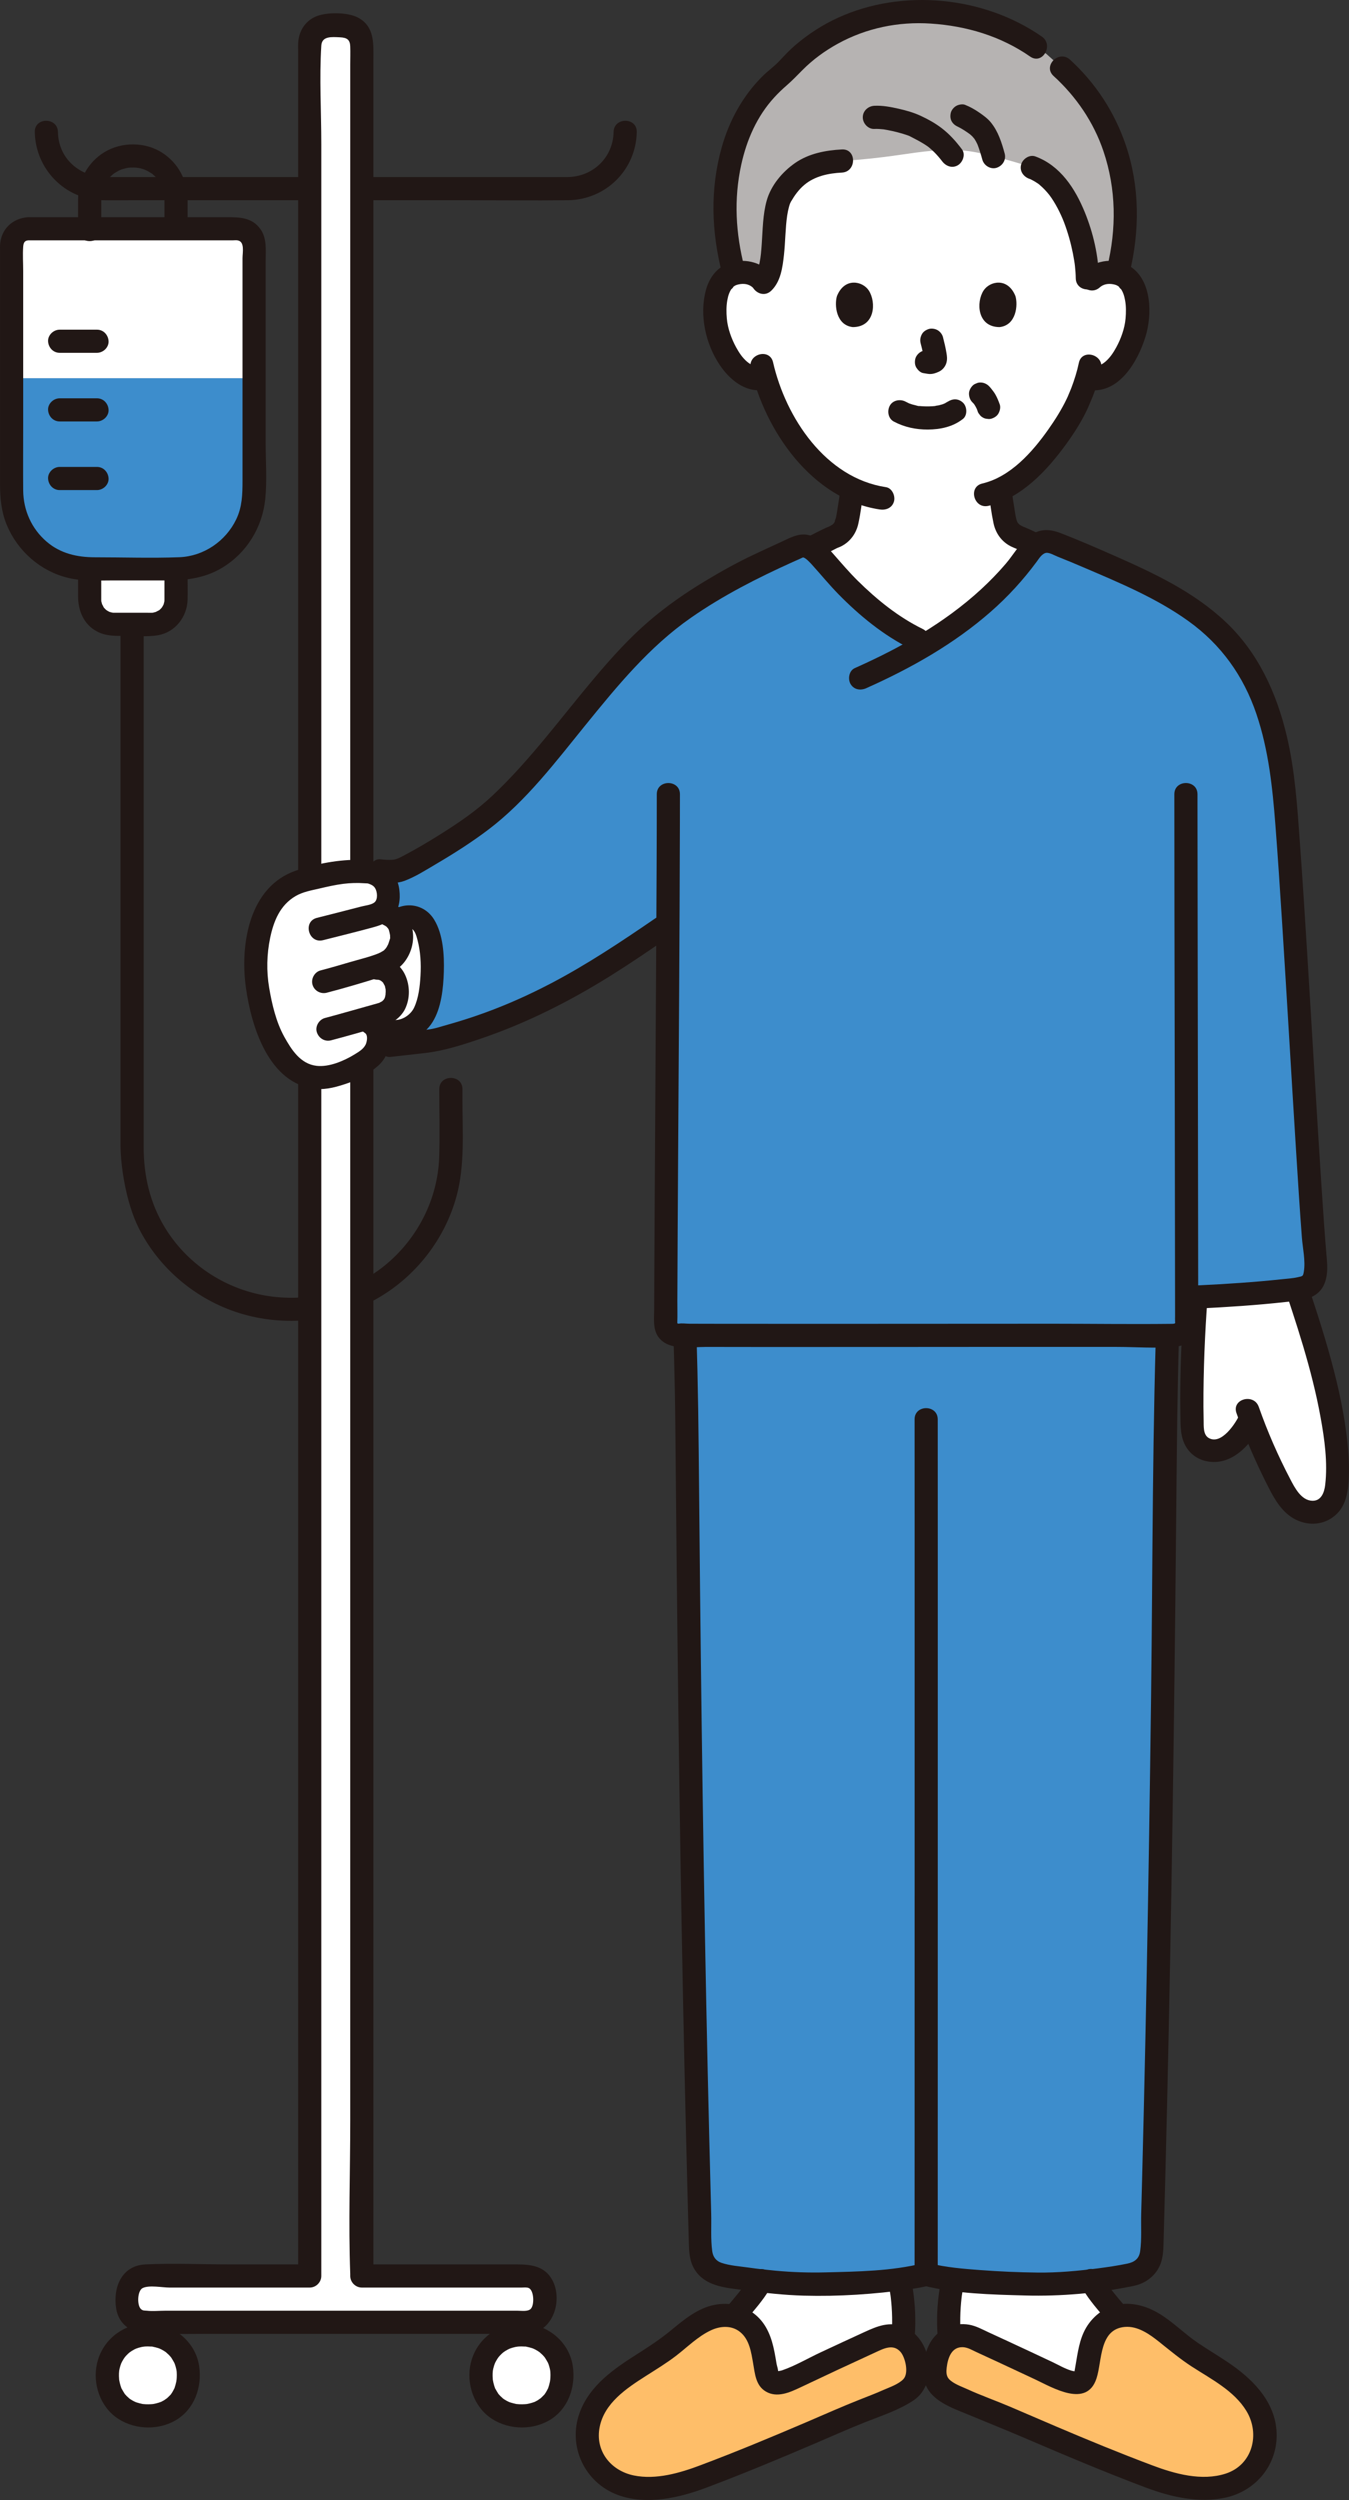 <?xml version="1.0" encoding="UTF-8"?><svg id="b" xmlns="http://www.w3.org/2000/svg" width="233.065" height="431.918" viewBox="0 0 233.065 431.918"><rect x="0" y="0" width="233.065" height="431.918" fill="#333333" stroke="none"/><defs><style>.d{fill:#3d8dcc;}.e{fill:#fff;}.f{fill:#b6b3b2;}.g{fill:none;}.h{fill:#211715;}.i{fill:#febe69;}</style></defs><g id="c"><path class="e" d="M160.486,22.802c-.295-.004-.593-.006-.894-.006-34.56,0-28.14,25.44-28.14,25.44-.93-.88-2.17-1.22-3.23-1.18-2.32.08-3.3,1.33-3.73,2.07-1.26,2.19-1.21,6.24-.36,8.74.6,1.77,1.59,4.48,3.96,6.42,1.06.86,2.64,1.41,4.11,1.03,1.08,3.65,3.02,8.07,6.44,12.16,2.65,3.16,5.42,5.52,8.51,6.99-.1,1.24-.26,2.39-.48,3.66-.37,2.01-.24,3.82-3.06,4.83-.08.03-1.65.86-3.5,1.8.85.5,1.55,1.35,1.97,1.82,2.62,2.95,3.75,4.44,6.78,7.11,3.754,3.313,6.833,5.653,11.341,7.507,7.246-4.386,13.194-9.536,17.689-15.867.28-.39.68-.79,1.13-1.13-1.47-.68-2.62-1.21-2.68-1.24-2.81-1.01-2.69-2.82-3.05-4.83-.22-1.24-.38-2.37-.47-3.56,7.03-3.34,12.66-13,13.65-15.7.33-.69.87-2.1,1.31-3.54.23.04.36.06.36.06,1.38.23,2.82-.3,3.8-1.1,2.37-1.94,3.36-4.65,3.96-6.42.85-2.5.9-6.55-.36-8.74-.43-.74-1.41-1.99-3.73-2.07-1.06-.04-2.3.3-3.22,1.18,0,0,5.454-24.999-28.106-25.434Z"/><path class="e" d="M188.552,394.037c.84,1.59,2.96,4.18,4.7,6.15-1.76.43-3.26,1.64-4.2,3.56-.68,1.4-1.13,4.48-1.38,6.01-.29,1.71-1.37,2.58-4.04,1.39-4.23-2.02-10.98-5.17-15.51-7.23-1.37-.63-2.88-.5-4.07.2-.33-3.08-.1-6.49.33-8.89l.2-1.49c4.66.57,10.73.85,15,.89,2.42.02,5.71-.21,8.97-.59Z"/><path class="e" d="M155.652,395.227c.43,2.4.66,5.8.33,8.88-1.19-.69-2.69-.82-4.06-.19-4.53,2.06-11.28,5.21-15.51,7.23-2.67,1.19-3.75.32-4.04-1.39-.25-1.53-.69-4.61-1.38-6.01-.95-1.92-2.45-3.14-4.21-3.56,1.74-1.97,3.86-4.56,4.7-6.15,3.26.38,6.56.61,8.97.59,4.27-.04,10.34-.32,15-.89l.2,1.49Z"/><path class="e" d="M225.462,226.88c-.462-1.435-.923-2.83-1.369-4.171-.542.081-1.087.127-1.568.184-4.773.547-10.347.934-15.889,1.194-.497,6.743-.905,16.204-.635,22.851.041,1.005.58,2.199,1.337,2.863.565.495,1.403.826,2.682.782,1.944-.067,4.807-2.375,6.039-5.556,1.35,3.73,2.566,6.517,4.94,11.161.717,1.402,1.491,2.821,2.684,3.848,1.193,1.027,2.906,1.593,4.377,1.032,2.2-.839,2.788-2.704,2.936-5.054.543-8.668-2.516-19.758-5.533-29.134Z"/><path class="d" d="M118.069,222.893l.521,13.489c.425,51.296.997,100.716,2.46,152.545.055,1.961,1.454,3.626,3.376,4.018,4.666.952,11.741,1.726,16.03,1.684,5.896-.057,15.242-.573,19.562-1.688,4.32,1.115,13.666,1.63,19.562,1.688,4.288.042,11.364-.732,16.03-1.684,1.922-.392,3.321-2.058,3.376-4.018,1.463-51.83,2.035-101.249,2.46-152.545l.521-13.489"/><path class="h" d="M159.484,391.014c-5.436,1.361-11.316,1.439-16.889,1.578-2.881.072-5.738-.026-8.608-.292-1.561-.145-3.12-.32-4.672-.542-1.517-.217-3.235-.325-4.69-.824-.939-.322-1.442-1.042-1.574-2.008-.286-2.093-.121-4.353-.178-6.466-.111-4.124-.217-8.248-.318-12.372-.196-8.016-.374-16.033-.536-24.05-.641-31.796-1.019-63.597-1.305-95.399-.083-9.265-.286-18.491-.644-27.747-.099-2.566-4.1-2.579-4,0,.301,7.784.536,15.541.605,23.331.144,16.414.309,32.828.521,49.242.21,16.288.466,32.576.789,48.863.164,8.258.345,16.516.546,24.773.102,4.205.209,8.409.322,12.614.055,2.072.112,4.143.17,6.215.048,1.727.255,3.274,1.343,4.678,1.982,2.558,5.513,2.681,8.476,3.09,3.319.457,6.663.819,10.014.914,6.04.171,12.235-.247,18.213-1.093,1.169-.165,2.333-.361,3.479-.648,2.496-.625,1.438-4.483-1.063-3.857h0Z"/><path class="h" d="M159.488,394.871c5.669,1.419,11.791,1.554,17.604,1.712,6.247.169,12.593-.39,18.719-1.643,1.54-.315,2.89-1.081,3.859-2.331,1.088-1.404,1.294-2.951,1.343-4.678.118-4.218.231-8.437.339-12.655.211-8.278.402-16.557.575-24.836.341-16.301.612-32.603.834-48.906.223-16.392.397-32.785.546-49.178.087-9.548.258-19.058.626-28.597l.033-.866c.099-2.574-3.901-2.57-4,0-.902,23.368-.799,46.763-1.094,70.146-.2,15.877-.443,31.754-.749,47.629-.154,8.001-.324,16.001-.512,24.001-.093,3.948-.19,7.896-.291,11.843-.051,1.983-.103,3.966-.157,5.948-.057,2.113.108,4.374-.178,6.466-.181,1.327-.995,1.898-2.237,2.156-1.677.349-3.382.6-5.08.819-3.443.442-6.927.764-10.401.725-3.291-.037-6.584-.184-9.866-.429-2.957-.221-5.963-.461-8.849-1.183-2.498-.625-3.563,3.231-1.063,3.857h0Z"/><path class="h" d="M158.013,245.214c.009,5.821.006,11.642.006,17.462.001,11.159.002,22.319.001,33.478,0,13.131,0,26.263-.002,39.394,0,11.736-.002,23.473-.003,35.209,0,6.975-.001,13.95-.003,20.924,0,.365,0,.73,0,1.096,0,2.574,4,2.578,4,0,.001-6.155.002-12.309.002-18.464.001-11.331.002-22.663.003-33.994.001-13.141.002-26.283.002-39.424,0-11.585,0-23.169,0-34.754,0-6.661,0-13.322-.006-19.983,0-.315,0-.631-.001-.946-.004-2.574-4.004-2.578-4,0h0Z"/><path class="h" d="M167.084,408.084c-.049-.096-.094-.194-.144-.289-.241-.46.081.227-.03-.059-.094-.244-.183-.49-.261-.74-.158-.501-.283-1.013-.385-1.528-.057-.287-.105-.575-.151-.864-.021-.131-.037-.277-.01-.06-.021-.167-.039-.334-.057-.501-.063-.612-.104-1.227-.126-1.842-.043-1.189-.021-2.38.059-3.567.036-.54.085-1.08.146-1.617.017-.15.035-.301.055-.451-.024.187-.031.209,0,.009.043-.274.085-.547.133-.82.187-1.063-.286-2.155-1.397-2.46-.966-.265-2.272.327-2.46,1.397-.448,2.54-.64,5.138-.529,7.716.114,2.629.492,5.328,1.702,7.695.492.961,1.842,1.241,2.736.718.977-.571,1.211-1.771.718-2.736h0Z"/><path class="h" d="M186.809,395.004c.962,1.828,2.364,3.461,3.685,5.035,1.131,1.349,2.292,2.696,3.558,3.922.752.729,2.09.805,2.828,0,.723-.788.803-2.051,0-2.828-1.238-1.199-2.375-2.516-3.484-3.834-.347-.413-.69-.83-1.027-1.251-.071-.089-.142-.179-.213-.268-.085-.108-.412-.556-.033-.039-.151-.205-.309-.405-.46-.61-.507-.686-1.002-1.389-1.4-2.145-.488-.927-1.856-1.285-2.736-.718-.944.608-1.24,1.745-.718,2.736h0Z"/><path class="h" d="M156.405,410.103c1.211-2.368,1.589-5.066,1.702-7.695.111-2.578-.081-5.176-.529-7.716-.188-1.064-1.489-1.664-2.46-1.397-1.123.309-1.585,1.393-1.397,2.46.043.245.082.49.121.735.006.042.058.406.025.166-.037-.275.026.218.032.269.063.536.112,1.073.15,1.611.085,1.219.111,2.444.066,3.665-.021.581-.058,1.162-.116,1.742-.017.168-.036.335-.055.502-.039.339.042-.272-.008.062-.044.29-.091.579-.147.867-.101.518-.223,1.032-.378,1.537-.077.252-.168.498-.256.746-.128.36.076-.142-.027.063-.061.121-.117.243-.178.364-.492.961-.251,2.17.718,2.736.893.523,2.243.248,2.736-.718h0Z"/><path class="h" d="M129.772,392.985c-.398.756-.893,1.459-1.4,2.145-.151.205-.309.405-.46.61.38-.516.052-.069-.033.039-.071.09-.142.179-.213.268-.337.422-.68.838-1.027,1.251-1.109,1.318-2.246,2.634-3.484,3.834-.753.729-.787,2.106,0,2.828.809.743,2.025.778,2.828,0,1.266-1.226,2.427-2.573,3.558-3.922,1.32-1.575,2.722-3.207,3.685-5.035.487-.925.266-2.217-.718-2.736-.923-.488-2.216-.271-2.736.718h0Z"/><path class="i" d="M121.563,427.835c-5.513,2.109-13.721,3.824-18.128-1.417-2.136-2.54-2.497-6.324-1.224-9.389,2.341-5.633,9.005-8.211,13.534-11.715,2.107-1.63,4.042-3.563,6.484-4.63,3.573-1.561,7.064-.396,8.763,3.066.686,1.399,1.129,4.475,1.385,6.012.284,1.707,1.363,2.578,4.033,1.386,4.237-2.023,10.984-5.173,15.512-7.234,2.466-1.122,5.375.208,6.087,2.82.685,2.515,1.049,4.937-1.381,6.373-3.068,1.813-6.761,2.994-10.036,4.402-8.274,3.556-16.595,7.168-25.029,10.327Z"/><path class="i" d="M198.482,427.835c5.513,2.109,13.721,3.824,18.128-1.417,2.136-2.54,2.497-6.324,1.224-9.389-2.341-5.633-9.005-8.211-13.534-11.715-2.107-1.63-4.042-3.563-6.484-4.63-3.573-1.561-7.064-.396-8.763,3.066-.686,1.399-1.129,4.475-1.385,6.012-.284,1.707-1.363,2.578-4.033,1.386-4.237-2.023-10.984-5.173-15.512-7.234-2.466-1.122-5.375.208-6.087,2.82-.685,2.515-1.049,4.937,1.381,6.373,3.068,1.813,6.761,2.994,10.036,4.402,8.274,3.556,16.595,7.168,25.029,10.327Z"/><path class="h" d="M121.031,425.906c-3.556,1.344-7.703,2.557-11.526,1.77-3.964-.816-6.717-4.208-5.904-8.352s4.602-6.673,7.905-8.784c1.772-1.133,3.575-2.222,5.248-3.5,1.985-1.517,3.81-3.392,6.103-4.454,1.621-.751,3.559-.873,5.011.306,1.616,1.312,1.909,3.487,2.249,5.411.318,1.797.434,3.831,2.189,4.87,1.95,1.154,4.163.152,5.993-.718,4.28-2.034,8.574-4.038,12.881-6.014,1.432-.657,3.122-1.582,4.403-.108.826.949,1.466,3.647.508,4.686-.837.908-2.461,1.438-3.576,1.935-1.327.592-2.689,1.105-4.04,1.639-3.066,1.213-6.078,2.56-9.109,3.857-6.067,2.596-12.158,5.135-18.336,7.456-1.011.38-1.702,1.351-1.397,2.46.267.97,1.444,1.779,2.46,1.397,6.275-2.357,12.46-4.941,18.624-7.574,2.936-1.254,5.852-2.565,8.821-3.739,2.764-1.093,5.77-2.07,8.262-3.723,4.44-2.946,3.14-10.8-1.647-12.733-2.464-.995-4.563-.122-6.827.916-2.529,1.16-5.053,2.332-7.574,3.511-2.173,1.017-4.363,2.311-6.63,3.094-.255.088-.87.171-.893.171.067.001.237.094.247.17-.142-1.049-.088-.026-.063-.141.066-.303-.191-.983-.245-1.316-.112-.684-.226-1.368-.36-2.048-.477-2.419-1.295-4.752-3.242-6.394-2.007-1.692-4.539-2.249-7.099-1.758-2.907.558-5.28,2.541-7.498,4.371-1.822,1.503-3.75,2.783-5.743,4.046-4.089,2.589-8.352,5.476-10.08,10.224-2.107,5.789.869,12.09,6.597,14.206,4.916,1.816,10.622.505,15.349-1.283,1.01-.382,1.702-1.35,1.397-2.46-.266-.968-1.445-1.781-2.46-1.397Z"/><path class="h" d="M197.951,429.763c4.328,1.636,9.204,2.749,13.81,1.736,5.081-1.118,8.776-5.432,8.807-10.684.031-5.397-3.66-9.355-7.814-12.271-1.9-1.334-3.914-2.494-5.833-3.798-2.289-1.556-4.244-3.574-6.614-5.012-2.25-1.365-4.866-2.102-7.482-1.508-2.482.564-4.568,2.456-5.605,4.747-.94,2.077-1.143,4.406-1.56,6.623-.073.387-.007-.34-.094.259.007-.046.15-.17.2-.153.239.078-.545-.096-.675-.135-1.124-.337-2.194-.979-3.253-1.479-2.534-1.196-5.072-2.382-7.614-3.561-1.113-.516-2.226-1.03-3.341-1.541-1.121-.515-2.26-1.16-3.487-1.365-2.55-.426-5.183.691-6.561,2.908-1.181,1.9-1.7,4.935-1.045,7.087.959,3.151,4.677,4.379,7.418,5.517,3.299,1.37,6.61,2.694,9.894,4.103,6.9,2.961,13.817,5.885,20.847,8.526,1.011.38,2.193-.423,2.46-1.397.308-1.122-.382-2.079-1.397-2.46-5.574-2.094-11.078-4.363-16.556-6.696-2.668-1.136-5.328-2.291-7.995-3.429-2.43-1.037-4.933-1.907-7.335-3.009-.995-.457-2.422-.937-3.174-1.754-.496-.539-.473-1.297-.39-1.985.196-1.637.825-3.619,2.826-3.517.818.042,1.579.513,2.309.848,1.17.537,2.339,1.076,3.508,1.618,2.198,1.019,4.393,2.043,6.584,3.075,3.121,1.469,8.983,5.027,10.66-.168.987-3.058.437-8.489,4.884-8.874,2.236-.194,4.274,1.254,5.931,2.579,1.848,1.478,3.642,2.973,5.63,4.264,3.334,2.165,7.303,4.159,9.439,7.664,2.422,3.973,1.082,9.316-3.55,10.828-4.156,1.356-8.833.046-12.77-1.443-1.011-.382-2.193.424-2.46,1.397-.309,1.124.383,2.077,1.397,2.46Z"/><path class="h" d="M221.291,220.627c2.662,7.945,5.355,15.939,6.857,24.201.689,3.789,1.254,7.853.806,11.706-.149,1.279-.671,2.791-2.224,2.75-1.93-.052-3.056-2.286-3.823-3.754-2.11-4.036-3.918-8.171-5.429-12.466-.848-2.412-4.714-1.374-3.857,1.063,1.555,4.42,3.412,8.684,5.542,12.856,1.103,2.161,2.418,4.413,4.67,5.541,2.283,1.144,4.943.958,6.893-.759,1.662-1.464,2.126-3.635,2.27-5.751.15-2.2.041-4.422-.182-6.614-.5-4.909-1.563-9.743-2.858-14.499-1.408-5.172-3.105-10.257-4.808-15.338-.814-2.428-4.678-1.387-3.857,1.063h0Z"/><path class="h" d="M204.828,221.658c-.641,7.578-1.02,15.218-.895,22.824.031,1.908-.026,3.822,1.004,5.515,1.016,1.669,2.741,2.537,4.673,2.587,3.647.095,6.734-3.248,8.09-6.333.435-.988.289-2.148-.718-2.736-.849-.497-2.299-.276-2.736.718-.727,1.653-3.248,5.507-5.446,4.185-.961-.578-.825-2.086-.848-3.035-.038-1.569-.043-3.138-.029-4.708.057-6.344.372-12.695.906-19.017.217-2.565-3.784-2.55-4,0h0Z"/><path class="h" d="M137.819,98.079c1.604-.74,3.182-1.534,4.754-2.339.533-.273,1.066-.549,1.598-.824.125-.064.254-.124.376-.193.104-.058.31-.179-.215.095.313-.163.66-.264.977-.422,1.572-.784,2.62-2.236,2.988-3.938.404-1.867.66-3.814.83-5.712.094-1.045-.987-2.045-2-2-1.164.052-1.9.881-2,2-.025.281-.052.561-.084.841-.016.139-.033.278-.05.417.021-.15.022-.153.002-.01-.069.497-.149.993-.234,1.488-.109.637-.184,1.282-.321,1.913-.047.215-.266.621-.238.823-.029-.213.171-.352-.002-.038-.039.072-.081.142-.126.21-.12.172-.091.139.088-.102.013.014-.238.248-.272.287-.161.139-.135.125.079-.043-.081.06-.165.117-.25.17-.139.088-.286.159-.429.24-.204.094-.211.1-.022.019-.224.081-.444.172-.661.271-2.292,1.082-4.504,2.331-6.808,3.394-.953.44-1.264,1.889-.718,2.736.633.982,1.717,1.188,2.736.718h0Z"/><path class="h" d="M184.235,94.412c-1.484-.682-2.966-1.37-4.448-2.057-.961-.446-1.915-.934-2.903-1.321-.559-.219.152.108-.123-.048-.165-.094-.338-.17-.5-.271-.084-.052-.167-.108-.247-.166.216.171.243.187.082.05-.009-.01-.277-.276-.271-.279.18.244.21.281.088.11-.045-.067-.087-.135-.127-.204-.033-.057-.289-.502-.104-.189.173.293-.029-.122-.055-.21-.045-.155-.082-.312-.115-.469-.124-.584-.194-1.179-.294-1.767-.206-1.208-.284-1.716-.385-2.845-.093-1.039-.853-2.051-2-2-1.004.045-2.1.884-2,2,.169,1.889.429,3.817.822,5.675.365,1.724,1.415,3.192,3.01,3.982.314.156.641.289.967.417.619.242-.536-.251-.22-.1.122.059.247.113.371.17.571.263,1.141.528,1.711.792,1.574.73,3.147,1.46,4.724,2.185.948.436,2.198.301,2.736-.718.465-.88.297-2.27-.718-2.736h0Z"/><path class="d" d="M92.46,132.649c4.232-4.828,8.091-10.019,13.638-16.421,7.24-8.357,13.019-12.25,22.952-17.643,0,0,6.421-3.064,8.941-4.112,1.728-.719,3.354,1.276,4.09,2.104,2.622,2.951,3.752,4.437,6.785,7.111,3.758,3.314,6.831,5.651,11.347,7.507,7.237-4.393,13.183-9.539,17.68-15.868.744-1.048,2.376-2.202,3.583-1.763,3.694,1.346,10.399,4.333,10.399,4.333,10.45,4.39,17.008,8.611,21.698,14.471,4.24,5.31,7.292,13.938,8.292,24.458,1.58,16.6,4.17,68.147,5.42,81.327.13,1.37-.14,2.86-.67,3.48-.88,1.03-2.74,1.1-4.09,1.26-5.24.601-11.444,1.008-17.513,1.267.004,2.092.005,3.655.005,4.556,0,1.11-1.08,2.003-2.435,2.003-27.525-.069-63.447.049-85.336-.029-1.237,0-2.229-.825-2.229-1.846,0-9.9.247-43.816.377-69.165l-1.202.73c-9.729,6.664-22.134,15.213-39.53,19.386l-7.224.81-1.711-30.154s2.535.33,3.635-.203c5.504-2.668,13.124-7.784,15.143-9.563,3.024-2.665,5.549-5.291,7.955-8.035Z"/><path class="g" d="M140.91,92.851c1.641,1.598,6.942,6.897,19.108,6.897,14.189,0,17.467-5.3,19.108-6.897"/><path class="h" d="M202.889,137.216c0,13.363.034,26.725.055,40.088.024,15.688.052,31.376.07,47.064.001.979.002,1.959.003,2.938,0,.335-.019.676,0,1.01.005.088.04.323,0,.4.168-.322-.021-.066-.114-.046-.241.053-.451.045-.704.048-6.738.081-13.484-.021-20.223-.022-13.66,0-27.32.018-40.98.021-5.999.001-11.999,0-17.998-.012-1.298-.003-2.597-.006-3.895-.01-.576-.002-1.293-.121-1.856-.006-.055.011-.445-.16-.255-.006.135.109.015.104.026-.198.044-1.237.004-2.482.008-3.72.027-8.065.079-16.129.128-24.194.118-19.537.267-39.075.313-58.612.004-1.581.006-3.162.006-4.743,0-2.574-4-2.578-4,0,0,8.433-.048,16.866-.093,25.3-.057,10.684-.124,21.368-.189,32.052-.055,9.029-.113,18.058-.153,27.086-.007,1.505-.012,3.011-.016,4.516-.004,1.586-.258,3.415.697,4.774,1.744,2.48,5.648,1.753,8.283,1.759,2.963.007,5.926.01,8.889.012,13.64.01,27.28-.01,40.921-.017,7.037-.003,14.075-.004,21.112.003,3.301.004,6.733.28,10.02-.005,2.582-.224,4.074-2.125,4.073-4.609-.002-5.394-.012-10.788-.02-16.183-.013-8.766-.027-17.532-.04-26.298-.014-9.107-.029-18.214-.042-27.321-.009-6.279-.019-12.559-.024-18.838,0-.744-.001-1.489-.001-2.233,0-2.574-4-2.578-4,0h0Z"/><path class="h" d="M159.402,108.658c-4.208-2.062-7.902-5.057-11.225-8.338-1.397-1.379-2.671-2.872-3.966-4.346-1.277-1.454-2.595-3.1-4.579-3.547-1.735-.392-3.383.62-4.913,1.313-1.521.689-3.034,1.396-4.544,2.107-2.894,1.363-5.678,2.925-8.418,4.579-3.364,2.031-6.596,4.28-9.583,6.839-3.441,2.948-6.463,6.305-9.382,9.76-5.78,6.84-11.069,14.147-17.593,20.32-2.828,2.676-5.793,4.706-9.212,6.852-1.997,1.254-4.028,2.458-6.116,3.555-.721.379-1.326.752-2.143.795-.663.034-1.343-.013-2.001-.095-1.074-.134-2,1.015-2,2,0,1.192.923,1.866,2,2,1.358.169,2.871.209,4.167-.275,1.87-.699,3.656-1.848,5.371-2.857,3.142-1.849,6.249-3.82,9.155-6.026,6.507-4.94,11.584-11.679,16.692-17.974,5.504-6.783,11.06-13.587,18.289-18.614,5.528-3.844,11.479-6.868,17.6-9.628.4-.181.802-.36,1.204-.536.28-.123.503-.257.58-.237.482.128,1.207.931,1.65,1.424,1.472,1.637,2.87,3.34,4.411,4.914,3.638,3.715,7.853,7.174,12.539,9.47,2.303,1.128,4.333-2.32,2.019-3.454h0Z"/><path class="h" d="M149.681,118.887c7.706-3.44,15.135-7.626,21.503-13.212,2.938-2.577,5.577-5.458,7.9-8.6.382-.516.924-1.425,1.624-1.554.573-.105,1.456.43,1.998.644,1.506.595,3,1.22,4.489,1.858,6.234,2.671,12.572,5.295,18.112,9.27,5.657,4.058,9.534,9.484,11.761,16.063,2.108,6.229,2.779,12.693,3.283,19.206.429,5.55.792,11.106,1.146,16.661.837,13.132,1.59,26.269,2.41,39.402.316,5.057.634,10.114,1.016,15.166.139,1.837.64,4.029.347,5.852-.142.881-.19.819-1.055,1.016-.894.204-1.831.253-2.74.351-2.396.257-4.797.46-7.2.631-2.471.176-4.943.317-7.417.436-2.563.123-2.577,4.124,0,4,5.092-.245,10.184-.573,15.252-1.136,1.994-.222,4.299-.268,5.812-1.782,1.369-1.371,1.487-3.583,1.329-5.398-.381-4.386-.677-8.779-.963-13.173-.871-13.385-1.629-26.777-2.462-40.164-.386-6.21-.78-12.42-1.231-18.625s-.83-12.466-2.257-18.542c-1.761-7.497-4.977-14.552-10.656-19.876-5.575-5.227-12.463-8.419-19.375-11.467-2.966-1.308-5.945-2.598-8.966-3.774-2.076-.808-3.814-.841-5.665.597-1.567,1.218-2.601,3.121-3.885,4.627-5.492,6.436-12.517,11.263-19.986,15.131-2.015,1.043-4.067,2.015-6.139,2.94-.986.44-1.22,1.877-.718,2.736.594,1.016,1.746,1.16,2.736.718h0Z"/><path class="f" d="M136.681,31.373c-.641.697-1.224,1.511-1.754,2.455-1.939,3.453-.484,12.49-3.034,14.929-.93-1.277-2.426-1.743-3.674-1.699-.532.019-.994.099-1.394.222-1.06-3.933-1.783-8.201-1.639-11.608.482-11.41,4.165-18.27,10.197-23.066.231-.184.443-.388.635-.612,5.207-6.057,14.282-10.452,23.918-9.971,7.672.383,13.795,2.324,19.058,6.029l1.783,1.256c1.331,1.202,2.661,2.404,2.661,2.404,5.529,4.995,10.524,12.784,11.009,24.272.164,3.874-.292,7.034-1.364,11.257-.37-.101-.791-.167-1.267-.184-1.064-.037-2.306.295-3.229,1.182l-.731-.162c-.051-5.01-2.729-16.724-9.508-19.12-1.568-.585-7.719-2.4-10.865-2.829-4.269-.582-8.245.089-12.51.698-2.801.4-5.71.73-9.517.993-3.529.156-6.268,1.072-8.397,3.164-.128.126-.254.256-.378.391Z"/><path class="h" d="M180.003,6.326c-10.054-6.991-24.1-8.354-35.231-3.257-2.676,1.225-5.162,2.839-7.396,4.754-.998.855-1.872,1.804-2.772,2.757-.873.924-1.931,1.666-2.837,2.563-3.435,3.404-5.786,7.705-7.087,12.346-2.026,7.227-1.767,14.581.081,21.806.638,2.492,4.496,1.436,3.857-1.063-1.515-5.92-1.864-11.774-.554-17.771.939-4.295,2.72-8.382,5.718-11.644.662-.721,1.367-1.401,2.107-2.042.973-.843,1.83-1.742,2.736-2.656,1.799-1.815,3.859-3.318,6.095-4.552,4.932-2.722,10.49-3.864,16.096-3.493,6.17.409,12.069,2.158,17.17,5.705,2.118,1.473,4.12-1.993,2.019-3.454h0Z"/><path class="h" d="M195.132,47.296c1.794-7.369,1.816-15.013-.638-22.25-1.917-5.655-5.229-10.727-9.643-14.748-1.899-1.731-4.736,1.09-2.828,2.828,3.9,3.553,6.92,7.969,8.614,12.983,2.225,6.585,2.272,13.411.638,20.123-.609,2.5,3.247,3.567,3.857,1.063h0Z"/><path class="h" d="M189.857,48.077c-.057-3.856-.981-7.834-2.432-11.395-1.67-4.096-4.219-8.06-8.544-9.654-1.014-.373-2.191.418-2.46,1.397-.307,1.116.38,2.085,1.397,2.46.299.11-.015-.039.356.15.21.107.417.215.619.336.174.104.343.215.51.33.317.218-.079-.086.246.183.626.518,1.318,1.248,1.735,1.794,1.005,1.314,1.965,3.207,2.541,4.715.668,1.75,1.175,3.563,1.541,5.399.087.435.165.872.235,1.31.013.081.109.746.054.33.024.183.046.366.066.549.077.696.127,1.394.137,2.094.038,2.572,4.038,2.579,4,0h0Z"/><path class="h" d="M173.579,26.53c-.524-1.916-1.127-3.838-2.403-5.396-.541-.66-1.25-1.172-1.945-1.657-.79-.552-1.609-1.011-2.505-1.37-.45-.181-1.141-.032-1.541.202-.415.243-.811.718-.919,1.195-.117.512-.091,1.087.202,1.541.3.465.685.714,1.195.919-.724-.29-.151-.06.025.03.167.086.331.178.493.273.338.198.667.411.988.634.162.112.321.229.479.346.193.143-.393-.315-.153-.117.064.053.13.105.193.159.118.1.232.205.34.315.08.082.217.322.318.357-.075-.026-.338-.457-.117-.147.048.067.094.135.139.204.085.13.164.264.239.4.079.143.153.288.222.435.04.084.077.169.115.253.15.33-.176-.447-.053-.123.325.855.588,1.727.829,2.609.276,1.009,1.434,1.729,2.46,1.397,1.033-.334,1.692-1.379,1.397-2.46h0Z"/><path class="h" d="M166.205,25.816c-1.049-1.401-2.161-2.648-3.557-3.709-1.103-.839-2.327-1.516-3.584-2.098-1.208-.559-2.498-.929-3.794-1.22-1.36-.306-2.807-.589-4.207-.514-1.079.058-2,.878-2,2,0,1.038.916,2.058,2,2,.539-.029,1.066.024,1.602.074.234.022-.306-.053.083.015.181.032.362.06.543.094.306.057.612.12.916.188.611.138,1.219.296,1.818.478.248.075.495.155.739.241.108.038.215.08.323.118.421.147-.392-.201-.042-.02,1.109.573,2.21,1.113,3.233,1.836.126.089.305.235.084.058.139.111.276.225.41.342.231.201.455.412.671.629.231.232.453.473.667.719.259.297.5.6.64.787.646.863,1.729,1.307,2.736.718.851-.498,1.369-1.867.718-2.736h0Z"/><path class="h" d="M145.456,25.818c-2.822.144-5.731.704-8.093,2.347-2.209,1.536-4.151,3.851-4.895,6.473-.684,2.41-.686,5.014-.861,7.496-.083,1.185-.159,2.233-.382,3.294-.1.473-.216.957-.4,1.406.145-.354-.16.273-.198.338-.163.276.171-.137-.203.221-1.861,1.786.97,4.612,2.828,2.828,1.632-1.566,1.953-4.017,2.188-6.15.247-2.239.246-4.774.562-6.836.074-.482.166-.964.294-1.435.071-.26.146-.523.248-.772-.144.349.092-.163.109-.192.635-1.085,1.342-2.078,2.31-2.893,1.809-1.524,4.19-2.008,6.492-2.126,2.561-.131,2.577-4.132,0-4h0Z"/><path class="h" d="M186.391,62.694c-.308,1.478-.765,2.927-1.301,4.337-.193.508-.349.826-.58,1.401-.204.506.138-.279-.034.082-.063.131-.121.264-.184.395-.887,1.853-1.995,3.613-3.178,5.289-2.765,3.918-6.547,8.195-11.407,9.337-2.505.589-1.444,4.446,1.063,3.857,5.742-1.349,10.161-6.144,13.487-10.741,1.291-1.784,2.494-3.667,3.454-5.652.206-.425.39-.859.572-1.295.216-.517-.148.347.08-.183.149-.345.295-.691.434-1.041.607-1.53,1.115-3.112,1.451-4.724.524-2.512-3.331-3.586-3.857-1.063h0Z"/><path class="h" d="M129.705,63.655c2.466,10.814,10.604,22.603,22.29,24.366,1.067.161,2.15-.268,2.46-1.397.26-.945-.322-2.298-1.397-2.46-10.394-1.568-17.309-11.981-19.497-21.573-.572-2.509-4.43-1.447-3.857,1.063h0Z"/><path class="h" d="M154.438,72.84c1.834.968,3.806,1.385,5.881,1.372,2.179-.014,4.306-.475,6.042-1.828.829-.646.729-2.159,0-2.828-.88-.807-1.944-.689-2.828,0,.69-.538-.033-.007-.252.108-.169.089-.624.23.003.019-.161.054-.316.122-.478.174-.204.065-.41.121-.618.17-.223.052-.511.051-.72.136.207-.084.318-.038.017-.008-.131.013-.263.024-.394.032-.317.02-.634.028-.951.027-.284-.002-.568-.011-.852-.031-.13-.009-.26-.019-.39-.032-.074-.007-.148-.015-.222-.025-.157-.019-.097-.011.178.024-.093.056-.529-.095-.641-.119-.205-.045-.408-.098-.61-.158-.175-.052-.346-.115-.519-.174-.452-.155.417.2.008.007-.214-.101-.426-.206-.635-.317-.925-.488-2.217-.265-2.736.718-.488.924-.27,2.215.718,2.736h0Z"/><path class="h" d="M159.055,59.306c.244.932.479,1.879.619,2.833l-.071-.532c.017.131.024.26.011.391l.071-.532c-.009.061-.023.118-.043.176l.202-.478c-.018.041-.037.076-.062.113l.313-.405c-.029.035-.057.063-.093.091l.405-.313c-.072.046-.147.083-.224.119l.478-.202c-.124.052-.246.089-.378.11l.532-.071c-.119.014-.236.013-.355,0l.532.071c-.134-.019-.265-.051-.399-.069-.266-.083-.532-.095-.798-.036-.266.012-.514.091-.744.237-.415.243-.811.718-.919,1.195-.117.512-.091,1.087.202,1.541.26.403.695.852,1.195.919.353.048.696.136,1.056.152.577.025,1.105-.156,1.618-.394.645-.299,1.153-.91,1.325-1.603.147-.593.087-1.071-.014-1.666-.154-.913-.365-1.817-.6-2.712-.127-.483-.49-.944-.919-1.195s-1.061-.357-1.541-.202c-.484.157-.951.457-1.195.919-.253.48-.342,1.007-.202,1.541h0Z"/><path class="h" d="M144.604,51.138c-.473,1.537-.165,5.074,2.748,5.375,3.85-.023,4.054-4.299,2.759-6.309-1.061-1.646-4.181-2.331-5.506.934Z"/><path class="h" d="M175.431,51.138c.473,1.537.165,5.074-2.748,5.375-3.85-.023-4.055-4.299-2.759-6.31,1.061-1.646,4.181-2.33,5.507.935Z"/><path class="h" d="M190.002,49.654c.635-.567,1.481-.697,2.288-.545.492.092.671.158,1.088.465-.282-.208.539.73.228.237.438.694.618,1.223.779,2.102.181.99.165,2.087.078,3.107-.15,1.752-.812,3.524-1.603,4.983-.979,1.806-2.456,3.675-4.715,3.382-1.073-.139-2,1.019-2,2,0,1.196.924,1.86,2,2,5.235.679,8.449-4.975,9.757-9.206,1.173-3.795,1.123-9.684-2.588-12.113-2.522-1.651-5.95-1.193-8.14.761-1.925,1.717.912,4.538,2.828,2.828h0Z"/><path class="h" d="M132.862,46.825c-2.061-1.839-4.963-2.269-7.483-1.116-1.803.825-2.909,2.53-3.417,4.396-1.166,4.282-.075,9.29,2.38,12.943,1.68,2.5,4.333,4.753,7.548,4.335,1.071-.139,2-.82,2-2,0-.973-.921-2.14-2-2-2.258.293-3.736-1.576-4.715-3.382-.793-1.463-1.452-3.229-1.603-4.983-.088-1.024-.1-2.113.078-3.107.156-.875.347-1.418.779-2.102-.319.505.513-.446.228-.237.388-.286.54-.344.958-.437.853-.19,1.744-.084,2.418.517,1.915,1.709,4.754-1.11,2.828-2.828h0Z"/><path class="h" d="M167.995,69.5c.164.158.315.328.455.508l-.313-.405c.305.401.542.844.739,1.307l-.202-.478c.068.163.132.327.192.493.062.26.181.487.358.68.141.218.328.389.561.515.23.146.477.225.744.237.266.06.532.048.798-.036.484-.157.951-.457,1.195-.919.24-.455.383-1.039.202-1.541-.209-.578-.441-1.158-.746-1.693-.112-.198-.237-.388-.374-.569-.244-.324-.487-.647-.779-.929-.373-.36-.892-.586-1.414-.586-.275-.01-.532.047-.771.172-.248.081-.463.219-.644.414-.35.381-.61.882-.586,1.414.024.525.199,1.04.586,1.414h0Z"/><path class="h" d="M75.894,188.16c0,3.897.109,7.809-.014,11.704-.232,7.312-3.757,14.179-9.416,18.78-5.717,4.648-13.53,6.449-20.752,5.163-7.123-1.269-13.468-5.545-17.231-11.739-2.576-4.24-3.66-8.953-3.66-13.878v-9.082c0-12.357,0-24.714,0-37.071s0-26.863,0-40.295v-3.878c0-2.574-4-2.578-4,0,0,13.44,0,26.879,0,40.319v39.498c0,3.388,0,6.777,0,10.165s.892,9.857,3.171,14.374c3.519,6.977,9.935,12.333,17.387,14.647,7.729,2.4,16.525,1.531,23.591-2.418,6.771-3.785,11.889-10.323,13.913-17.814,1.453-5.378,1.013-11.125,1.013-16.64v-1.835c0-2.574-4-2.578-4,0h0Z"/><path class="e" d="M30.412,99.167v4.43c0,2.36-1.91,4.27-4.27,4.27h-6.38c-2.36,0-4.27-1.91-4.27-4.27v-5.32h14.92v.89Z"/><path class="e" d="M25.547,403.382c-4.139,0-7,3.196-7,6.935,0,4.184,2.922,7.065,7,7.065,4.235,0,7-2.908,7-7.065,0-3.765-2.876-6.935-7-6.935Z"/><path class="e" d="M90.104,403.382c-4.139,0-7,3.196-7,6.935,0,4.184,2.922,7.065,7,7.065,4.235,0,7-2.908,7-7.065,0-3.765-2.876-6.935-7-6.935Z"/><path class="e" d="M43.899,42.386c0-1.583-1.283-2.862-2.865-2.862H4.879c-1.587,0-2.873,1.286-2.873,2.873v22.948h41.893v-22.959Z"/><path class="d" d="M2.005,65.345v19.498c0,7.421,6.016,13.437,13.437,13.437h15.015c7.423,0,13.441-6.021,13.441-13.444v-19.491H2.005Z"/><path class="e" d="M62.511,74.091v319.124h28.41c1.71,0,3.09,1.38,3.09,3.08v1.83c0,1.71-1.38,3.09-3.09,3.09H25.091c-1.7,0-3.09-1.38-3.09-3.09v-1.83c0-1.7,1.39-3.08,3.09-3.08h28.42V7.444c0-1.66,1.34-3,3-3h3c1.65,0,3,1.34,3,3v66.647Z"/><path class="h" d="M60.511,74.091v292.318c0,8.793-.329,17.658,0,26.448.004.119,0,.239,0,.358,0,1.081.916,2,2,2h27.586c.364,0,.928-.078,1.27.086.899.429.989,2.933.326,3.596-.494.494-1.586.318-2.223.318H28.438c-.987,0-2.055.117-3.037,0-.41-.049-.71.049-1.078-.318-.671-.668-.596-3.146.326-3.596,1.133-.553,3.399-.086,4.591-.086h24.272c1.081,0,2-.916,2-2V24.92c0-5.64-.352-11.408,0-17.04.104-1.672,1.78-1.5,3.222-1.436,1.233.055,1.734.426,1.778,1.591.039,1.038,0,2.086,0,3.125v62.932c0,2.574,4,2.578,4,0V10.525c0-2.829.308-5.949-2.713-7.511-1.799-.93-5.494-.962-7.345-.111s-2.851,2.592-2.942,4.583c-.019.409,0,.823,0,1.232v384.495l2-2h-13.815c-4.839,0-9.741-.231-14.576,0-4.147.198-5.64,4.041-5.043,7.678.458,2.789,2.791,4.271,5.458,4.322,3.554.068,7.117,0,10.672,0h52.857c.865,0,1.767.064,2.625-.076,4.02-.657,5.551-5.927,3.705-9.268-1.308-2.367-3.668-2.656-6.062-2.656h-26.821l2,2V74.091c0-2.574-4-2.578-4,0Z"/><path class="h" d="M53.009,30.592c-11.567,0-23.135,0-34.702,0-4.492,0-8.216-3.149-8.298-7.794-.045-2.571-4.045-2.579-4,0,.112,6.392,5.185,11.641,11.618,11.791,1.767.041,3.54.003,5.308.003,7.87,0,15.74,0,23.61,0,2.155,0,4.309,0,6.464,0,2.574,0,2.578-4,0-4h0Z"/><path class="h" d="M63.012,34.592c5.619,0,11.237,0,16.856,0,6.088,0,12.18.071,18.267,0,6.533-.077,11.762-5.255,11.877-11.794.045-2.575-3.955-2.575-4,0-.078,4.433-3.611,7.771-8,7.794-2.152.011-4.304,0-6.456,0h-22.664c-1.96,0-3.919,0-5.879,0-2.574,0-2.578,4,0,4h0Z"/><path class="h" d="M4.879,41.524c9.83,0,19.66,0,29.49,0h5.799c.277,0,.589-.042.864,0,1.302.198.867,2.104.867,3.077,0,9.683,0,19.366,0,29.05,0,3.148,0,6.297,0,9.445,0,2.323-.062,4.508-1.093,6.643-1.819,3.767-5.615,6.368-9.82,6.531-4.849.187-9.734.011-14.586.011-3.05,0-5.942-.644-8.324-2.682-2.629-2.249-4.041-5.436-4.07-8.879-.032-3.701,0-7.403,0-11.104v-26.804c0-1.38-.105-2.807,0-4.184.043-.563.173-1.063.873-1.104,2.559-.148,2.576-4.149,0-4C2.152,37.681.12,39.638.005,42.399c-.012.296,0,.595,0,.891v40.408c0,2.397.232,4.738,1.16,6.982,1.872,4.529,5.867,8.047,10.665,9.173,2.496.586,5.109.426,7.653.426h9.445c3.34,0,6.536-.429,9.464-2.194,4.229-2.548,6.936-6.966,7.435-11.854.326-3.194.072-6.52.072-9.729,0-3.235,0-6.47,0-9.705,0-5.338,0-10.676,0-16.013,0-1.907,0-3.813,0-5.72,0-1.864.24-3.875-.903-5.478-1.466-2.058-3.629-2.061-5.845-2.061H5.786c-.302,0-.605,0-.907,0-2.574,0-2.578,4,0,4Z"/><path class="h" d="M10.305,60.956h6.455c1.046,0,2.048-.92,2-2s-.879-2-2-2c-.067,0-.134,0-.2,0-1.046,0-2.048.92-2,2s.879,2,2,2c.067,0,.134,0,.2,0v-4h-6.455c-1.046,0-2.048.92-2,2s.879,2,2,2h0Z"/><path class="h" d="M10.305,72.813h6.455c1.046,0,2.048-.92,2-2s-.879-2-2-2c-.067,0-.134,0-.2,0-1.046,0-2.048.92-2,2s.879,2,2,2c.067,0,.134,0,.2,0v-4h-6.455c-1.046,0-2.048.92-2,2s.879,2,2,2h0Z"/><path class="h" d="M10.305,84.67h6.455c1.046,0,2.048-.92,2-2s-.879-2-2-2c-.067,0-.134,0-.2,0-1.046,0-2.048.92-2,2s.879,2,2,2c.067,0,.134,0,.2,0v-4h-6.455c-1.046,0-2.048.92-2,2s.879,2,2,2h0Z"/><path class="h" d="M13.492,98.774v4.254c0,2.472.963,4.836,3.245,6.058,1.56.836,3.192.777,4.908.777,1.849,0,3.817.192,5.645-.115,2.99-.502,5.063-3.215,5.121-6.175.029-1.467,0-2.937,0-4.404,0-2.574-4-2.578-4,0v3.709c0,.214.003.429,0,.643-.001.095-.003.189-.005.284-.001.065-.06.383,0,.072-.031.163-.082.32-.123.481-.081.313.12-.222-.014.068-.054.118-.12.229-.183.342-.022.04-.246.369-.116.196.129-.172-.121.133-.154.166-.091.091-.182.181-.278.266-.237.211.216-.129-.056.038-.103.063-.75.359-.481.271-.076.025-.789.179-.443.139-.328.037-.663.02-.992.02-.871,0-1.743,0-2.614,0-.774,0-1.549,0-2.323,0-.359,0-.719,0-1.078-.005-.065,0-.383-.06-.072,0-.163-.031-.32-.082-.481-.123-.313-.081.222.12-.068-.014-.118-.054-.229-.12-.342-.183-.04-.022-.369-.246-.196-.116.172.129-.133-.121-.166-.154-.091-.091-.181-.182-.266-.278-.211-.237.129.216-.038-.056-.063-.103-.359-.75-.271-.481-.025-.076-.179-.789-.139-.443-.016-.144-.017-.289-.02-.434-.004-.199,0-.398,0-.597v-4.205c0-2.574-4-2.578-4,0h0Z"/><path class="h" d="M17.492,39.722v-4.523c0-.263-.002-.526,0-.789,0-.098,0-.193.003-.292.006-.207.017-.416.043-.622-.044.339.053-.222.064-.273.272-1.196.741-2.039,1.679-2.905.12-.11.241-.22.369-.32-.236.185.026-.013.066-.038.279-.175.552-.352.846-.5.015-.008.602-.247.248-.117.125-.046.251-.09.378-.13.192-.061.387-.113.583-.157.07-.016.631-.111.273-.064.324-.042.655-.049.981-.046.14.001.279.004.419.012.015,0,.677.087.287.02.332.057.66.135.982.236.127.04.252.085.378.13-.312-.113.267.127.336.163.263.137.508.297.759.455.495.312-.218-.227.217.163.097.087.196.172.291.262.236.224.462.462.663.718-.233-.297.141.221.147.23.107.165.207.335.3.508.439.816.602,1.591.607,2.6.007,1.629,0,3.258,0,4.887,0,2.574,4,2.578,4,0,0-1.621.007-3.243,0-4.864-.014-3.273-1.612-6.283-4.369-8.067-2.954-1.911-7.019-1.931-10.014-.105-2.826,1.723-4.501,4.79-4.536,8.083-.019,1.782,0,3.565,0,5.347,0,2.574,4,2.578,4,0h0Z"/><path class="h" d="M25.547,401.382c-3.933.051-7.399,2.461-8.598,6.246-1.098,3.47.025,7.612,2.919,9.861s7.212,2.519,10.409.698c3.307-1.885,4.678-5.779,4.126-9.42-.66-4.353-4.563-7.33-8.857-7.385-1.081-.014-2,.929-2,2,0,1.096.916,1.986,2,2,.204.003.406.016.609.023.602.021-.328-.095.249.03.311.068.619.135.922.234.118.039.235.081.351.125-.393-.151.151.079.191.1.318.165.628.354.915.57-.302-.228.302.29.396.386.124.126.239.259.355.393-.246-.284.005.002.06.087.179.273.332.554.494.837.035.061.16.35.017.009.092.22.168.448.234.677.084.29.151.587.195.886-.059-.398-.004.009-.002.11.003.156.015.311.015.467,0,.318-.019.635-.05.951.045-.45-.028.137-.039.193-.041.204-.09.405-.147.605-.04.14-.092.276-.132.416-.149.523.183-.324-.057.155-.125.25-.251.497-.401.734-.074.116-.152.229-.232.341-.183.254.318-.32-.046.044-.234.234-.453.467-.705.683.329-.282-.275.177-.407.255-.145.085-.297.157-.444.238-.469.257.235-.078-.072.035-.304.112-.611.209-.927.282-.118.027-.237.047-.356.074-.235.038-.242.041-.02.009-.126.014-.253.025-.379.033-.323.021-.647.025-.97.01-.188-.009-.376-.022-.563-.045.091.011.359.077-.014-.011-.32-.076-.638-.142-.951-.246-.138-.046-.275-.094-.41-.15.413.17-.141-.085-.22-.128-.272-.148-.535-.313-.782-.5.34.258-.26-.258-.349-.349-.097-.1-.188-.206-.281-.31-.214-.24.243.386-.048-.06-.188-.288-.353-.581-.521-.88-.266-.473.1.358-.074-.163-.038-.112-.08-.223-.115-.336-.11-.349-.192-.705-.252-1.066.015.089.024.369,0-.032-.011-.194-.028-.388-.033-.583-.004-.159-.002-.318.004-.478.004-.091.073-.733.007-.292.053-.357.138-.711.246-1.054.054-.17.113-.339.181-.504-.135.324.042-.061.097-.166.164-.311.351-.615.565-.895-.265.346.105-.102.138-.138.12-.13.245-.255.375-.375.034-.032.484-.402.142-.141.142-.108.293-.209.444-.303.153-.096.311-.186.471-.269.088-.046.512-.227.191-.101.352-.137.715-.245,1.085-.324.032-.007.655-.095.242-.051.27-.029.539-.038.81-.042,1.081-.014,2-.909,2-2,0-1.074-.915-2.014-2-2Z"/><path class="h" d="M90.104,401.382c-3.933.051-7.399,2.461-8.598,6.246-1.098,3.47.025,7.612,2.919,9.861s7.212,2.519,10.409.698c3.307-1.885,4.678-5.779,4.126-9.42-.66-4.353-4.563-7.33-8.857-7.385-1.081-.014-2,.929-2,2,0,1.096.916,1.986,2,2,.204.003.406.016.609.023.602.021-.328-.095.249.03.311.068.619.135.922.234.118.039.235.081.351.125-.393-.151.151.079.191.1.318.165.628.354.915.57-.302-.228.302.29.396.386.124.126.239.259.355.393-.246-.284.005.002.06.087.179.273.332.554.494.837.035.061.16.35.017.009.092.22.168.448.234.677.084.29.151.587.195.886-.059-.398-.004.009-.002.11.003.156.015.311.015.467,0,.318-.019.635-.05.951.045-.45-.028.137-.039.193-.041.204-.09.405-.147.605-.04.14-.092.276-.132.416-.149.523.183-.324-.057.155-.125.25-.251.497-.401.734-.074.116-.152.229-.232.341-.183.254.318-.32-.046.044-.234.234-.453.467-.705.683.329-.282-.275.177-.407.255-.145.085-.297.157-.444.238-.469.257.235-.078-.072.035-.304.112-.611.209-.927.282-.118.027-.237.047-.356.074-.235.038-.242.041-.02.009-.126.014-.253.025-.379.033-.323.021-.647.025-.97.01-.188-.009-.376-.022-.563-.045.091.011.359.077-.014-.011-.32-.076-.638-.142-.951-.246-.138-.046-.275-.094-.41-.15.413.17-.141-.085-.22-.128-.272-.148-.535-.313-.782-.5.34.258-.26-.258-.349-.349-.097-.1-.188-.206-.281-.31-.214-.24.243.386-.048-.06-.188-.288-.353-.581-.521-.88-.266-.473.1.358-.074-.163-.038-.112-.08-.223-.115-.336-.11-.349-.192-.705-.252-1.066.015.089.024.369,0-.032-.011-.194-.028-.388-.033-.583-.004-.159-.002-.318.004-.478.004-.091.073-.733.007-.292.053-.357.138-.711.246-1.054.054-.17.113-.339.181-.504-.135.324.042-.061.097-.166.164-.311.351-.615.565-.895-.265.346.105-.102.138-.138.12-.13.245-.255.375-.375.034-.032.484-.402.142-.141.142-.108.293-.209.444-.303.153-.096.311-.186.471-.269.088-.046.512-.227.191-.101.352-.137.715-.245,1.085-.324.032-.007.655-.095.242-.051.27-.029.539-.038.81-.042,1.081-.014,2-.909,2-2,0-1.074-.915-2.014-2-2Z"/><path class="h" d="M113.183,158.681c-5.858,4.013-11.763,7.958-18.065,11.25-3.654,1.909-7.415,3.602-11.289,5.013-2.111.769-4.251,1.458-6.414,2.066-1.315.369-2.327.736-3.536.871l-6.441.722c-1.073.12-2,.833-2,2,0,.988.92,2.121,2,2l5.905-.662c3.333-.374,6.569-1.425,9.737-2.502,7.853-2.671,15.284-6.416,22.313-10.8,3.33-2.076,6.571-4.287,9.808-6.504,2.111-1.446.112-4.914-2.019-3.454h0Z"/><path class="e" d="M74.038,161.787c-.32-1.2-.85-2.46-1.93-3.1-.859-.51-2.577-.4-3.488.448-.617-.817-1.667-1.303-2.77-1.598.632-.467,1.048-1.171,1.184-1.922.106-.587.023-1.847-.152-2.402-.61-1.939-2.37-2.469-3.328-2.567-3.525-.359-6.541.334-11.219,1.492-1.415.35-2.647,1.097-3.518,1.809-.237.194-.448.386-.628.566-1.16,1.163-2.285,2.738-2.741,4.244-2.134,7.052-1.405,12.4.983,19.35.412,1.2,1.53,3.128,2.598,4.635,2.019,2.849,5.256,4.018,8.332,3.126,1.294-.375,2.476-.746,2.74-.856,1.627-.68,3.514-1.874,4.347-2.824.805-.918,1.199-2.699.721-4.051h2.268c.86.14,1.47.12,1.93-.03.83-.27,1.893-.71,2.553-1.28,1.31-1.14,1.739-2.439,2.139-4.139.81-3.4.878-7.511-.022-10.901Z"/><path class="h" d="M70.032,160.551c.088-.074.383-.146.48-.161.104-.016.497-.002.485-.004-.048-.005.324.17.102.027.611.391.833,1.245,1.011,1.905.551,2.04.66,4.175.539,6.277-.103,1.792-.332,3.841-1.101,5.481-.626,1.334-2.25,2.32-3.578,2.131-1.068-.152-2.148.262-2.46,1.397-.258.938.321,2.307,1.397,2.46,1.695.241,2.981.061,4.538-.635,1.371-.613,2.505-1.592,3.299-2.872,1.514-2.439,1.85-5.844,1.935-8.643.088-2.897-.113-6.48-1.666-9.023-1.731-2.834-5.303-3.257-7.808-1.17-.831.692-.715,2.114,0,2.828.822.822,1.996.693,2.828,0h0Z"/><path class="h" d="M56.448,171.513c3.124-.817,6.233-1.737,9.313-2.706,1.734-.545,3.274-1.381,4.328-2.9,1.009-1.453,1.479-3.306,1.213-5.045-.175-1.148-.522-2.231-1.264-3.139-.733-.897-1.728-1.404-2.778-1.832-.972-.395-2.24.429-2.46,1.397-.264,1.161.356,2.037,1.397,2.46-.359-.146.293.162.359.2.102.061.436.326.178.099.091.079.477.586.264.239.043.071.233.521.107.153.154.449.258.933.33,1.402-.078-.51-.026.133-.024.24.01.391.128-.364-.014.049-.141.41-.244.828-.424,1.226.191-.422-.124.197-.166.268-.059.099-.349.466-.043.103-.115.136-.242.257-.362.387-.328.355.184-.072-.137.12-.163.098-.32.202-.489.292-.073.039-.623.285-.242.13-1.643.67-3.432,1.081-5.132,1.582-1.667.49-3.335.978-5.016,1.417-1.045.273-1.68,1.429-1.397,2.46.29,1.056,1.412,1.671,2.46,1.397h0Z"/><path class="h" d="M65.192,169.264c.115,0,.23.006.344.018-.259-.035-.276-.029-.053.017.1.027.198.059.295.096-.245-.106-.269-.109-.072-.01.085.048.167.1.247.155-.212-.171-.235-.187-.07-.046.084.088.364.278.383.403-.172-.228-.196-.254-.073-.08.048.072.094.146.138.221.063.108.117.222.175.332.165.313-.121-.456.006.052.025.102.152.757.086.238.028.226.039.455.038.683,0,.094-.069.824.006.337-.026.167-.059.334-.101.498-.027.105-.058.209-.094.311.109-.234.116-.252.02-.055-.053.099-.111.196-.175.289.128-.153.118-.144-.031.028-.08.086-.165.168-.253.246.181-.13.179-.131-.006-.002-.08.046-.711.356-.273.181-.183.073-.37.13-.56.182-3.012.833-6.01,1.714-9.031,2.517-1.011.269-1.727,1.439-1.397,2.46.336,1.039,1.377,1.685,2.46,1.397,2.675-.711,5.338-1.464,7.997-2.234.94-.272,1.906-.481,2.751-1.005.867-.538,1.632-1.317,2.069-2.245.847-1.803.814-3.986-.008-5.787-.871-1.908-2.727-3.141-4.819-3.195-1.047-.027-2.048.939-2,2,.05,1.107.879,1.971,2,2h0Z"/><path class="h" d="M63.051,178.47c.523.335.375,1.301.202,1.798-.31.887-1.216,1.424-2.028,1.919-1.805,1.1-4.364,2.203-6.525,1.954-2.785-.321-4.343-2.779-5.583-5.015-1.415-2.551-2.134-5.644-2.618-8.504-.481-2.838-.411-5.779.177-8.594.608-2.912,1.71-5.652,4.403-7.221,1.245-.725,2.685-.967,4.073-1.293,1.366-.32,2.744-.637,4.137-.813,1.233-.156,2.486-.189,3.725-.1.553.04.42-.041.967.184.334.137.613.319.811.633.402.636.535,1.965-.099,2.487-.535.441-1.642.544-2.286.715-2.547.675-5.104,1.306-7.657,1.957-2.493.636-1.436,4.495,1.063,3.857,2.852-.728,5.714-1.42,8.552-2.197,1.279-.35,2.518-.747,3.426-1.782,1.173-1.337,1.413-3.003,1.206-4.714-.435-3.595-3.407-5.069-6.697-5.178-3.631-.12-7.67.677-11.103,1.829-8.155,2.737-9.746,12.744-8.718,20.199.933,6.772,3.969,16.698,12.041,17.527,1.945.2,3.876-.4,5.695-1.028,1.85-.639,3.637-1.665,5.109-2.958,2.67-2.347,2.907-7.088-.251-9.114-2.173-1.394-4.181,2.067-2.019,3.454h0Z"/></g></svg>